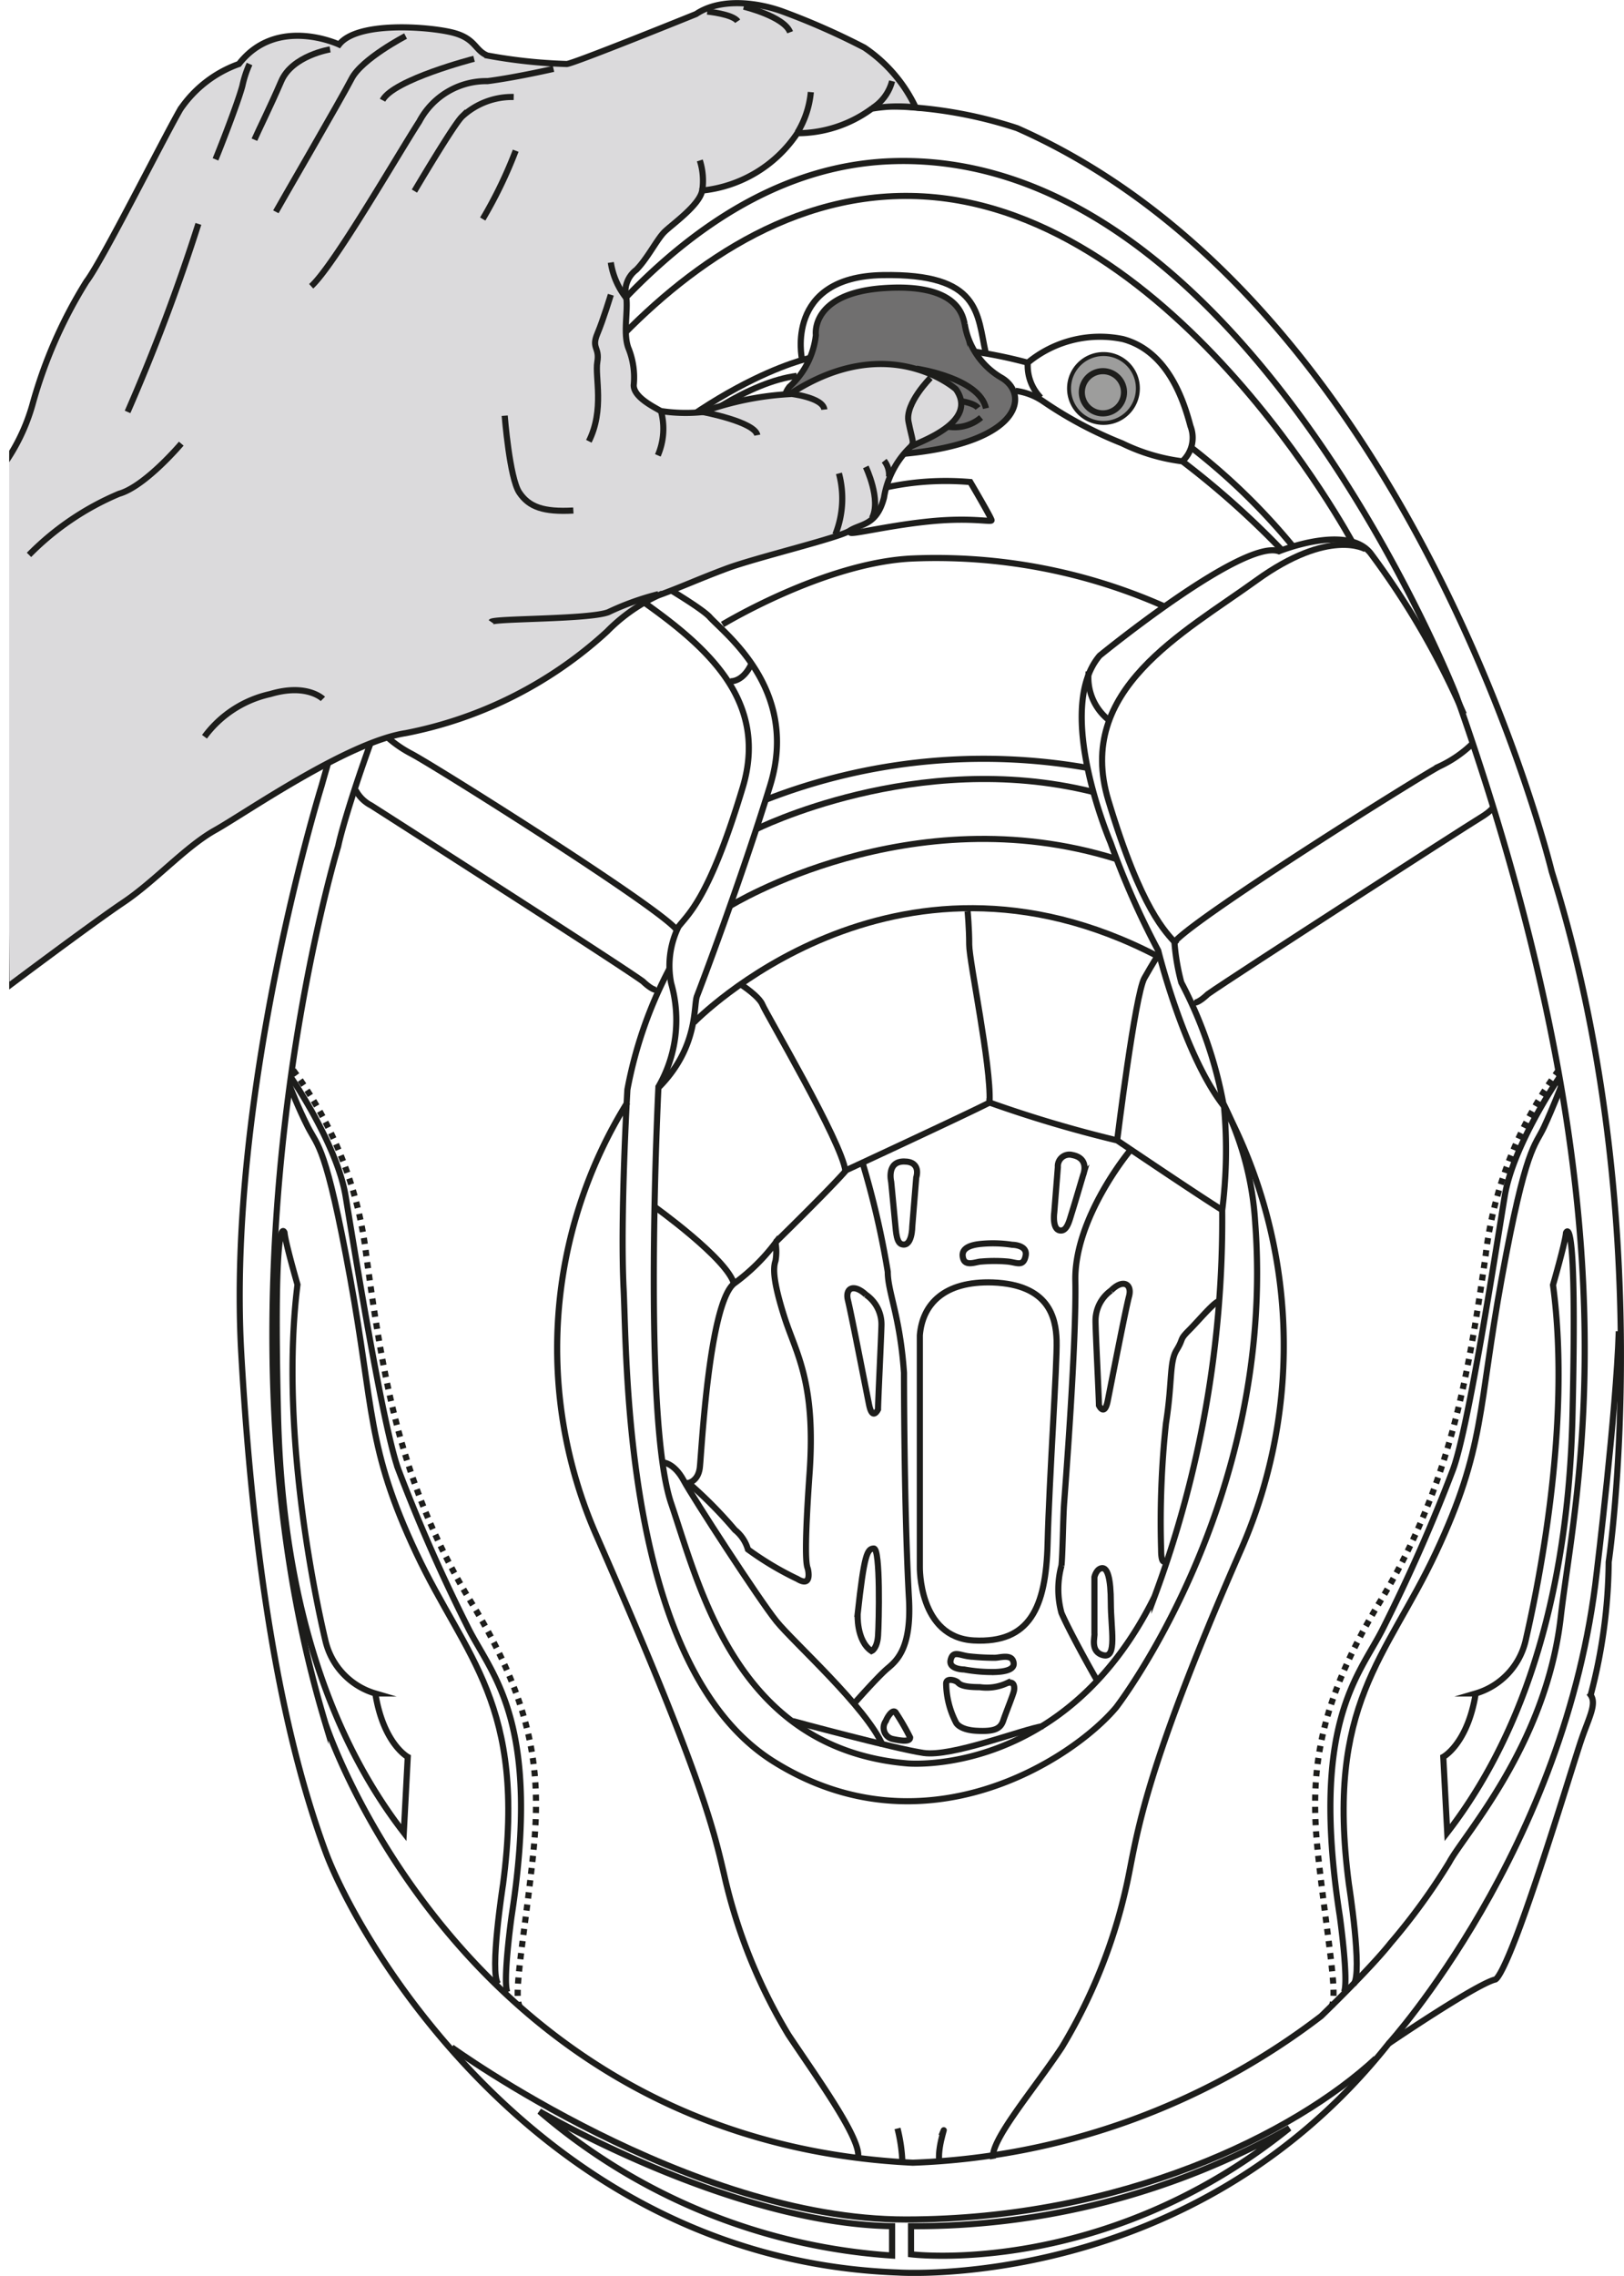 <svg xmlns="http://www.w3.org/2000/svg" xmlns:xlink="http://www.w3.org/1999/xlink" viewBox="0 0 90.13 126.25"><defs><style>.cls-1,.cls-3,.cls-4{fill:none;}.cls-2{clip-path:url(#clip-path);}.cls-3,.cls-4,.cls-5,.cls-6,.cls-7{stroke:#1d1d1b;stroke-miterlimit:10;}.cls-3,.cls-4,.cls-5,.cls-7{stroke-width:0.34px;}.cls-4{stroke-dasharray:0.34;}.cls-5{fill:#706f6f;}.cls-6{fill:#9d9d9c;stroke-width:0.22px;}.cls-7{fill:#dbdadc;}</style><clipPath id="clip-path" transform="translate(0.51 -6.74)"><rect class="cls-1" width="99.15" height="136.8"/></clipPath></defs><g id="Layer_2" data-name="Layer 2"><g id="Layer_8" data-name="Layer 8"><g class="cls-2"><path class="cls-3" d="M85.61,55.09S78,23.6,55.94,13.85a24.4,24.4,0,0,0-7.31-1.22c-3.45.1-21.53,2.95-31.29,37.69,0,0-5.28,17-4.46,31.49s2.84,22.65,4.67,27.63,12,22.65,31.79,23.36c0,0,16.25,1.12,27.22-12.7,0,0,4.78-3.25,5.9-3.55,0,0,.3.14,1.65-3.66s2.78-8.6,3.18-9.75.82-1.9.48-2.37a29.69,29.69,0,0,0,1-7.38S91.63,74.23,85.61,55.09Z" transform="translate(0.51 -6.74)"/><path class="cls-3" d="M50.15,126.71a39.62,39.62,0,0,0,22.66-8.13s2.74-2.64,3.86-4.06a34.75,34.75,0,0,0,3.25-4.47c.81-1.53,5.38-6.51,6.19-13.61s4.57-21.74-5.79-51.1c0,0-11.78-30.27-31.28-29.66s-30.17,34.94-30.78,38c0,0-7.72,25.4-.71,48.66C17.55,102.33,25.06,125.49,50.15,126.71Z" transform="translate(0.51 -6.74)"/><path class="cls-3" d="M24.35,38.13c1.63-3.05,2.14-2.44,2.14-2.44a26.48,26.48,0,0,1,2.94,0c1,.1,8.64,4.37,9.45,5.28s5,4,3.35,9.35S38.37,61.49,38.17,62s.1,2.84-2.14,5.08c0,0-.91,18.29.71,23.06s3.66,13.61,13.11,14.42c0,0,8.73.82,13.71-9.24a60,60,0,0,0,3.76-21.44,26.49,26.49,0,0,0,.1-5.78,28.23,28.23,0,0,1,1,24.48c-5.79,13.2-5.83,16.25-6.44,18.89a29.84,29.84,0,0,1-3.56,8.84c-1.62,2.44-4,5.18-3.82,6.19" transform="translate(0.51 -6.74)"/><path class="cls-3" d="M80.73,46.36a44.49,44.49,0,0,0-5.18-8.94c-1.32-1.63-5.08-.1-5.08-.1-2-.71-9.95,5.79-9.95,5.79-2.55,3,.6,10.36.6,10.36a45.12,45.12,0,0,0,2.65,6s1.42,5.79,3.65,8.64" transform="translate(0.51 -6.74)"/><path class="cls-3" d="M25.77,36s2.65-.71,6.71,2.23,10.06,6.1,8.23,12.19-3,7-3.56,7.72a4.93,4.93,0,0,0-.41,3.15A7.4,7.4,0,0,1,36,67.08" transform="translate(0.51 -6.74)"/><path class="cls-3" d="M40,44.53s.71.1,1.21-1" transform="translate(0.51 -6.74)"/><path class="cls-3" d="M36.64,60.48a23.74,23.74,0,0,0-2.33,6.7s-.41,7-.21,11.07,0,21,8.33,26.21,16.56-.1,19-3c0,0,8.9-11.47,7.72-26.92a17,17,0,0,0-1.77-6.6,23.74,23.74,0,0,0-2.33-6.7A12.14,12.14,0,0,1,64.67,59c1.12-1.35,13.5-9.12,14.71-9.75A6.66,6.66,0,0,0,81.2,48" transform="translate(0.51 -6.74)"/><path class="cls-3" d="M34.31,67.89a25.82,25.82,0,0,0-1.73,24c5.79,13.2,6.5,16.25,7.11,18.89a29.84,29.84,0,0,0,3.56,8.84c1.62,2.43,4.06,5.79,3.86,6.8" transform="translate(0.51 -6.74)"/><path class="cls-3" d="M74.56,36.84s-10.18-19-24.51-19.23S26.49,35.69,26.49,35.69" transform="translate(0.51 -6.74)"/><path class="cls-3" d="M39.59,41.38s5.69-3.45,10.56-3.66a31.25,31.25,0,0,1,13.92,2.64" transform="translate(0.51 -6.74)"/><path class="cls-3" d="M24.56,120.31s13.2,9.55,25.19,9.55,21.63-4.78,26.1-8.94" transform="translate(0.51 -6.74)"/><path class="cls-3" d="M76.56,120.1s9.86-10.86,11.55-26.17c0,0,1.08-8.87,1.22-13.34" transform="translate(0.51 -6.74)"/><path class="cls-3" d="M50.05,130.23v1.56s10.63,1.35,21-7A42.32,42.32,0,0,1,50.05,130.23Z" transform="translate(0.51 -6.74)"/><path class="cls-3" d="M49,130.23v1.63a33.45,33.45,0,0,1-19.57-8S40,130.09,49,130.23Z" transform="translate(0.51 -6.74)"/><path class="cls-3" d="M20.36,47a6.67,6.67,0,0,0,1.94,1.54c1.22.63,13.59,8.4,14.72,9.75" transform="translate(0.51 -6.74)"/><path class="cls-3" d="M19.23,50.57a2,2,0,0,0,.86.85c.72.46,13.64,8.72,15.08,9.76,0,0,.59.58.81.45" transform="translate(0.51 -6.74)"/><path class="cls-3" d="M75.28,37.21s-2-1.21-6.07,1.73S59.15,45,61,51.13s3.19,7.32,3.8,8" transform="translate(0.51 -6.74)"/><path class="cls-3" d="M82.35,51.5s0,.18-.75.63S68,60.85,66.52,61.89c0,0-.59.58-.81.45" transform="translate(0.51 -6.74)"/><path class="cls-4" d="M15.76,66.1a21.53,21.53,0,0,1,4.06,10.29c.9,6.55,1.85,12.73,5.82,19.23S29.48,106.1,29,110.34s-1,7-.68,7.68" transform="translate(0.51 -6.74)"/><path class="cls-3" d="M15.67,66.55s2.53,3.7,3,6.54,2.07,12.83,2.93,15.17a93,93,0,0,0,3.93,8.9c1.36,2.62,4,5.24,2.35,15.89,0,0-.5,3.61-.23,4.2" transform="translate(0.51 -6.74)"/><path class="cls-3" d="M15.58,67s.45,1.18,1,2.26,1,1,2.34,8.35.91,9.4,3.66,15.26,6.14,8.36,4.83,18.38c0,0-.77,4.92-.27,5.55" transform="translate(0.51 -6.74)"/><path class="cls-3" d="M21.9,108.4l.22-4.2s-1.35-.72-1.8-3.52a4,4,0,0,1-2.76-2.89C17,95.44,15,86.05,16,78c0,0-.68-2.35-.72-2.89,0,0-.64-1.67-.36,10.16S18.65,104.2,21.9,108.4Z" transform="translate(0.51 -6.74)"/><path class="cls-4" d="M86,66.1a21.53,21.53,0,0,0-4.06,10.29C81,82.94,80,89.12,76.06,95.62s-3.83,10.48-3.34,14.72,1,7,.68,7.68" transform="translate(0.51 -6.74)"/><path class="cls-3" d="M86,66.55s-2.53,3.7-3,6.54S81,85.92,80.13,88.26a93,93,0,0,1-3.93,8.9c-1.35,2.62-4,5.24-2.35,15.89,0,0,.5,3.61.23,4.2" transform="translate(0.51 -6.74)"/><path class="cls-3" d="M86.13,67s-.45,1.18-.95,2.26-1,1-2.34,8.35-.91,9.4-3.66,15.26-6.14,8.36-4.83,18.38c0,0,.77,4.92.27,5.55" transform="translate(0.51 -6.74)"/><path class="cls-3" d="M79.81,108.4l-.22-4.2s1.35-.72,1.8-3.52a4,4,0,0,0,2.76-2.89c.54-2.35,2.61-11.74,1.53-19.77,0,0,.68-2.35.72-2.89,0,0,.64-1.67.36,10.16S83.06,104.2,79.81,108.4Z" transform="translate(0.51 -6.74)"/><path class="cls-3" d="M49.57,126.64a9,9,0,0,0-.27-1.83" transform="translate(0.51 -6.74)"/><path class="cls-3" d="M51.61,126.57c-.08-.92.51-2.28.13-1.35" transform="translate(0.51 -6.74)"/><path class="cls-3" d="M70.63,37.25a47.91,47.91,0,0,0-5.52-4.92,10.58,10.58,0,0,1-3.35-1A22.28,22.28,0,0,1,57.38,29a3.54,3.54,0,0,0-1.53-.58" transform="translate(0.51 -6.74)"/><path class="cls-3" d="M65.11,32.33a1.78,1.78,0,0,0,.45-1.95c-.36-1.35-1.22-4.15-3.75-4.83a6.29,6.29,0,0,0-5.28,1.31,2.55,2.55,0,0,0,.72,1.94" transform="translate(0.51 -6.74)"/><path class="cls-3" d="M53.59,26.25a25.54,25.54,0,0,1,2.94.61" transform="translate(0.51 -6.74)"/><path class="cls-3" d="M65.6,31.56A35.4,35.4,0,0,1,71.21,37" transform="translate(0.51 -6.74)"/><path class="cls-3" d="M44.47,26.59s-6.31,1.28-13.72,9.54" transform="translate(0.51 -6.74)"/><path class="cls-3" d="M31.19,36.27s7.3-8,12.52-8.68" transform="translate(0.51 -6.74)"/><path class="cls-5" d="M44.77,25.33s-.34-2.34,3.82-2.61,4.34,1.63,4.44,2a4.19,4.19,0,0,0,2,2.95c1.59.88,1.26,3.59-5.24,4.23s-7.42-2.67-6.47-3.72A4.53,4.53,0,0,0,44.77,25.33Z" transform="translate(0.51 -6.74)"/><path class="cls-3" d="M44,26.66S43,22.1,48.47,22s5.24,2.16,5.73,4.33" transform="translate(0.51 -6.74)"/><path class="cls-3" d="M47.77,34a15.6,15.6,0,0,1,5.57-.52s1.18,2,1.18,2.12-1.11-.16-3.32.05-4.24.71-4.49.65S47.36,34.18,47.77,34Z" transform="translate(0.51 -6.74)"/><path class="cls-3" d="M59.91,44A3,3,0,0,0,61,46.66" transform="translate(0.51 -6.74)"/><path class="cls-6" d="M62.64,28.29a1.91,1.91,0,1,1-1.91-1.91A1.9,1.9,0,0,1,62.64,28.29Z" transform="translate(0.51 -6.74)"/><path class="cls-3" d="M61.87,28.49a1.17,1.17,0,1,1-1.17-1.16A1.17,1.17,0,0,1,61.87,28.49Z" transform="translate(0.51 -6.74)"/><path class="cls-3" d="M42,51.1a33.3,33.3,0,0,1,17.87-1.76" transform="translate(0.51 -6.74)"/><path class="cls-3" d="M41.41,52.76s8.94-4.51,18.7-2.1" transform="translate(0.51 -6.74)"/><path class="cls-3" d="M40,57s10-6.19,21.44-2.61" transform="translate(0.51 -6.74)"/><path class="cls-3" d="M36.26,87.86s.63,0,1.17,1,4.2,6.63,5.15,7.81,5,4.78,5.91,6.91" transform="translate(0.51 -6.74)"/><path class="cls-3" d="M43.48,102.21s5.69,1.54,7.27,1.77,5.46-1.31,6.63-1.49" transform="translate(0.51 -6.74)"/><path class="cls-3" d="M37.7,89s.54-.09.63-.86.5-9.08,1.9-10.2a10.88,10.88,0,0,0,2.3-2.26,2.91,2.91,0,0,1,0,1c-.14.4-.14,1.12.49,3.11s1.76,3.57,1.4,8.67-.13,5.15-.09,5.33.18,1-.58.54A17.13,17.13,0,0,1,41,92.69a2.14,2.14,0,0,0-.72-1.08A24.07,24.07,0,0,0,37.7,89Z" transform="translate(0.51 -6.74)"/><path class="cls-3" d="M35.76,73.64s4.11,2.93,4.47,4.33" transform="translate(0.51 -6.74)"/><path class="cls-3" d="M46.41,71.7c-.18-1.58-4.42-8.76-4.6-9.22s-1.13-1.08-1.13-1.08" transform="translate(0.51 -6.74)"/><path class="cls-3" d="M42.53,75.65s3.07-3,3.93-4c0,0,6.73-3.12,7.95-3.75A69.3,69.3,0,0,0,61.49,70s4.7,3.17,5.83,3.86" transform="translate(0.51 -6.74)"/><path class="cls-3" d="M53.19,57.29s.09.91.09,1.85,1.22,6.69,1.13,8.72" transform="translate(0.51 -6.74)"/><path class="cls-3" d="M61.49,70S62.49,61.9,63,61s.73-1.22.73-1.22C49,52.11,38,63.46,38,63.46" transform="translate(0.51 -6.74)"/><path class="cls-3" d="M64.25,93.23s-.32.54-.32-.54a51.46,51.46,0,0,1,.27-7c.36-2.3.18-3.39.59-4.06s.13-.54.68-1.09,1.4-1.58,1.67-1.62" transform="translate(0.51 -6.74)"/><path class="cls-3" d="M47.36,71.24a47.59,47.59,0,0,1,1.4,6.05c0,1.13.68,2.44.9,5.6,0,0,0,7.68.28,12.6.13,2.62-.64,3.34-1.18,3.79s-1.85,1.94-1.85,1.94" transform="translate(0.51 -6.74)"/><path class="cls-3" d="M50.34,72.06l-.22,2.71s0,1.12-.55,1c-.33-.06-.35-.68-.4-1.17s-.22-2.3-.22-2.3-.28-1.13.71-1.13S50.34,72.06,50.34,72.06Z" transform="translate(0.51 -6.74)"/><path class="cls-3" d="M58.2,71.48,58,74s-.14,1,.37,1c.35,0,.47-.56.61-1s.62-2.07.62-2.07S60,71,59,70.81A.64.64,0,0,0,58.2,71.48Z" transform="translate(0.51 -6.74)"/><path class="cls-3" d="M52,100.14a4.87,4.87,0,0,0,.55,2.16s.18.4,1.14.45,1.32-.09,1.48-.57.57-1.47.6-1.68,0-.53-.4-.39a2.67,2.67,0,0,1-1.5.22c-1,0-1.13-.17-1.23-.27S52,99.78,52,100.14Z" transform="translate(0.51 -6.74)"/><path class="cls-3" d="M53,99.35s-.88,0-.75-.53.47-.27,1-.2a13,13,0,0,0,1.46.08c.25,0,.85-.2,1,.16s-.12.6-1,.63A8.61,8.61,0,0,1,53,99.35Z" transform="translate(0.51 -6.74)"/><path class="cls-3" d="M55.66,75.79s.88,0,.75.62-.48.36-1,.31a8.5,8.5,0,0,0-1.46,0c-.26,0-.86.29-1-.15s.12-.75,1-.83A7,7,0,0,1,55.66,75.79Z" transform="translate(0.51 -6.74)"/><path class="cls-3" d="M50.54,80.81V93.64s-.09,3.94,3,4.1,4-1.8,4.09-5.38.54-10,.5-11.27S57.7,78,54.59,77.88C51.88,77.79,50.68,79.09,50.54,80.81Z" transform="translate(0.51 -6.74)"/><path class="cls-3" d="M62.17,70.61s-3.07,3.7-3,7.18-.58,11.68-.63,12.46-.08,2.85-.14,3.34a5,5,0,0,0,0,2.62c.4.94,1.67,3.23,1.95,3.7" transform="translate(0.51 -6.74)"/><path class="cls-3" d="M48.22,84.92s-.31.67-.5-.27c-.27-1.35-1-5.1-1.17-5.78s.32-.94,1-.31a2,2,0,0,1,.86,1.67C48.4,80.86,48.22,84.47,48.22,84.92Z" transform="translate(0.51 -6.74)"/><path class="cls-3" d="M60.48,84.7s.31.66.49-.27c.27-1.36,1-5.11,1.18-5.78s-.32-1-1-.32A2.06,2.06,0,0,0,60.29,80C60.29,80.63,60.48,84.25,60.48,84.7Z" transform="translate(0.51 -6.74)"/><path class="cls-3" d="M47.86,98.33s.31-.13.36-.85.14-4.84-.23-4.84-.54.32-.9,3.62C47.09,96.26,47,97.75,47.86,98.33Z" transform="translate(0.51 -6.74)"/><path class="cls-3" d="M50,103.12a13.12,13.12,0,0,0-.81-1.4c-.18-.18-.45.27-.54.49a.64.64,0,0,0,.4,1C49.66,103.34,50,103.34,50,103.12Z" transform="translate(0.51 -6.74)"/><path class="cls-3" d="M60.23,97.34l0-3.12s.1-.45.41-.49.5.54.5,1.94.36,3.07-.41,2.89S60.27,97.52,60.23,97.34Z" transform="translate(0.51 -6.74)"/><path class="cls-3" d="M50.35,27.19s3.49.51,3.86,2.2" transform="translate(0.51 -6.74)"/><path class="cls-3" d="M52.11,30.41a2.27,2.27,0,0,0,1.83-.51" transform="translate(0.51 -6.74)"/><path class="cls-3" d="M52.86,29s.71.1.91.37" transform="translate(0.51 -6.74)"/><path class="cls-7" d="M-.34,32.57a10.82,10.82,0,0,0,1.63-3.38,25.8,25.8,0,0,1,3-6.84c.88-1.15,4.2-7.79,5.21-9.55a6.62,6.62,0,0,1,3.25-2.51c2.1-2.71,5.56-1.08,5.56-1.08,1-1.29,4.87-1,6.23-.68s1.28,1,2,1.29a28.77,28.77,0,0,0,4.4.47c.34,0,7.18-2.77,7.18-2.77,1.42-.95,3.52-.61,4.81-.14a39.53,39.53,0,0,1,4.53,2,8.24,8.24,0,0,1,2.85,3.32,8.55,8.55,0,0,0-2.44.07,7,7,0,0,1-4.13,1.36,7.24,7.24,0,0,1-5.28,3.18c-.14.81-1.69,1.89-2.1,2.3s-.95,1.49-1.56,2.1a1.51,1.51,0,0,0-.54,1.63c.07.81-.2,2,.13,2.77a4.33,4.33,0,0,1,.27,2c0,.68,1.16,1.22,1.5,1.43a9.15,9.15,0,0,0,2.3.06,16.92,16.92,0,0,1,4.87-1c5.49-3.59,9.21-.27,9.21-.27,1.29,1.82-2,2.91-2.5,3.18a5,5,0,0,0-1.49,2.84c-.41,1.56-1.29,1.43-1.9,1.83s-5.21,1.49-6.84,2.1-2.44,1-3.79,1.49a9.59,9.59,0,0,0-2.84,2A23,23,0,0,1,22,47.41c-3.25.5-8.94,4.47-10.57,5.38s-3.35,2.84-5.08,4-6.5,4.74-6.5,4.74Z" transform="translate(0.51 -6.74)"/><path class="cls-3" d="M51.13,27.7s-1.42,1.42-1.22,2.43.34,1.16.14,1.36" transform="translate(0.51 -6.74)"/><path class="cls-3" d="M43.34,28.58s1.83.2,1.9.88" transform="translate(0.51 -6.74)"/><path class="cls-3" d="M38.47,29.59s2.91.54,3.05,1.29" transform="translate(0.51 -6.74)"/><path class="cls-3" d="M36.17,29.53A3.74,3.74,0,0,1,36,32" transform="translate(0.51 -6.74)"/><path class="cls-3" d="M34.27,23.3a4.16,4.16,0,0,1-.88-2" transform="translate(0.51 -6.74)"/><path class="cls-3" d="M33.39,23.09s-.41,1.36-.75,2.17.14.74,0,1.56.41,2.64-.47,4.4" transform="translate(0.51 -6.74)"/><path class="cls-3" d="M27.5,29.8s.27,3.45.81,4.26,1.35,1.09,3,1" transform="translate(0.51 -6.74)"/><path class="cls-3" d="M38.33,15.64a3.73,3.73,0,0,1,.14,1.63" transform="translate(0.51 -6.74)"/><path class="cls-3" d="M44.49,11.85a5.26,5.26,0,0,1-.74,2.24" transform="translate(0.51 -6.74)"/><path class="cls-3" d="M49,11.24a2.52,2.52,0,0,1-1.08,1.49" transform="translate(0.51 -6.74)"/><path class="cls-3" d="M40.77,7.11s2.24.54,2.57,1.42" transform="translate(0.51 -6.74)"/><path class="cls-3" d="M38.74,7.38s1.42.14,1.69.54" transform="translate(0.51 -6.74)"/><path class="cls-3" d="M30.21,10.56s-2.1.48-3.66.68a4.21,4.21,0,0,0-3.79,2.24c-1.22,1.89-4.74,8-6,9.14" transform="translate(0.51 -6.74)"/><path class="cls-3" d="M22.49,17.34s2.16-3.66,2.64-4.13A4.09,4.09,0,0,1,28,12.12" transform="translate(0.51 -6.74)"/><path class="cls-3" d="M28.11,15.1a24.78,24.78,0,0,1-1.83,3.79" transform="translate(0.51 -6.74)"/><path class="cls-3" d="M22,8.74S19.57,10,19,11.11s-4.06,7.11-4.2,7.38" transform="translate(0.51 -6.74)"/><path class="cls-3" d="M25.8,10s-4.47,1.15-5.08,2.3" transform="translate(0.51 -6.74)"/><path class="cls-3" d="M17.81,9.48s-2.1.34-2.71,1.76S13.82,14,13.61,14.49" transform="translate(0.51 -6.74)"/><path class="cls-3" d="M13.34,10.29a6,6,0,0,0-.4,1.22c-.27,1-1.29,3.59-1.49,4.07" transform="translate(0.51 -6.74)"/><path class="cls-3" d="M9.55,31.35s-2,2.37-3.45,2.78a15.37,15.37,0,0,0-5,3.39" transform="translate(0.51 -6.74)"/><path class="cls-3" d="M10.5,19.16A107.9,107.9,0,0,1,6.57,29.59" transform="translate(0.51 -6.74)"/><path class="cls-3" d="M17.41,45.51s-.88-.88-2.92-.27a6.18,6.18,0,0,0-3.65,2.37" transform="translate(0.51 -6.74)"/><path class="cls-3" d="M26.75,41.24c.14-.2,5.42-.13,6.5-.54a15,15,0,0,1,2.78-1" transform="translate(0.51 -6.74)"/><path class="cls-3" d="M46.05,33a5.38,5.38,0,0,1-.2,3.39" transform="translate(0.51 -6.74)"/><path class="cls-3" d="M47.54,32.64s.88,1.83.34,2.85" transform="translate(0.51 -6.74)"/><path class="cls-3" d="M48.56,32.3a1.26,1.26,0,0,1,.27.88" transform="translate(0.51 -6.74)"/></g></g></g></svg>